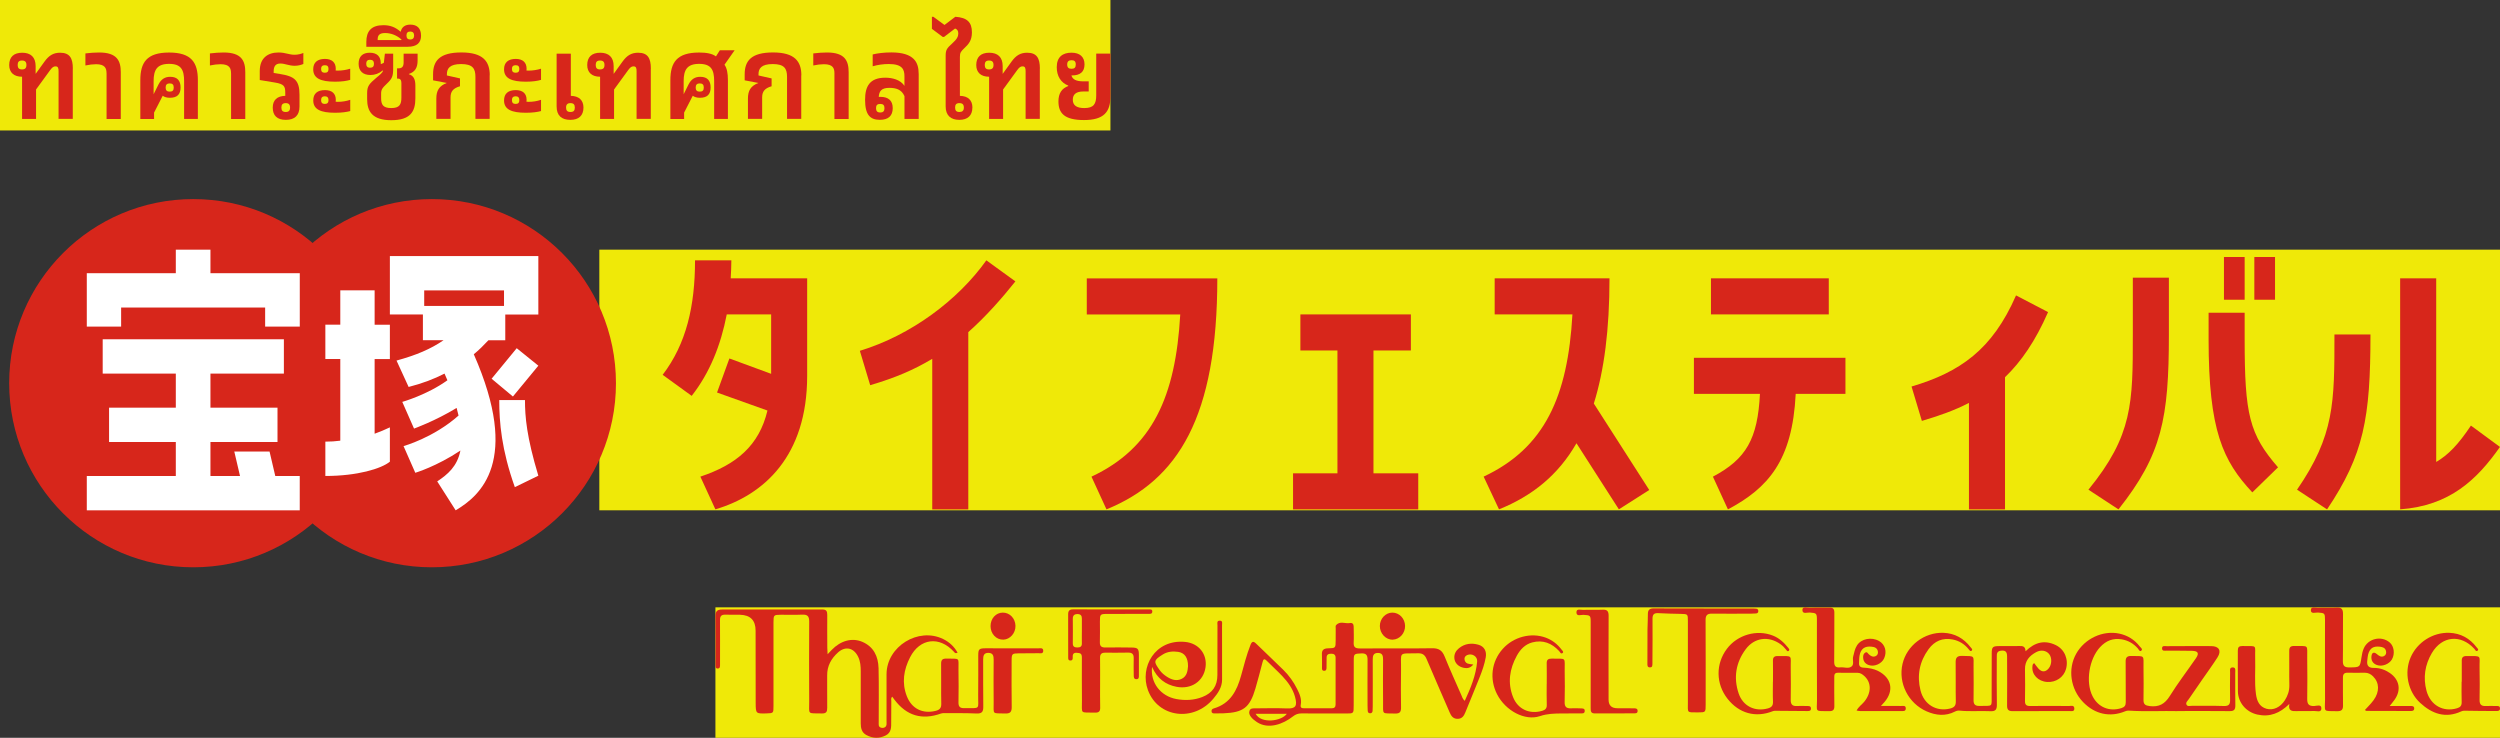 <?xml version="1.0" encoding="UTF-8"?>
<svg id="_レイヤー_2" data-name="レイヤー 2" xmlns="http://www.w3.org/2000/svg" viewBox="0 0 650.98 192.12">
  <rect x="0" y="0" width="650.98" height="192.12" fill="#333333" stroke="none"/>
  <defs>
    <style>
      .cls-1 {
        fill: #d7261b;
      }

      .cls-1, .cls-2, .cls-3 {
        stroke-width: 0px;
      }

      .cls-2 {
        fill: #fff;
      }

      .cls-3 {
        fill: #efe908;
      }
    </style>
  </defs>
  <g id="_レイヤー_1-2" data-name="レイヤー 1">
    <g>
      <rect class="cls-3" x="156.06" y="65.01" width="494.92" height="67.87"/>
      <rect class="cls-3" x="186.29" y="158.15" width="464.69" height="33.97"/>
      <rect class="cls-3" width="289.15" height="33.97"/>
      <g>
        <g>
          <path class="cls-1" d="M18.95,17.87v13.09h-3.7v-12.44c0-.77-.12-1.24-.8-1.24-.47,0-.83.21-1.39.98l-3.67,5.04v7.67h-3.64v-10.99c-2.13,0-3.35-1.1-3.35-3.05,0-2.07,1.18-3.2,3.38-3.2s3.5,1.13,3.5,3.5v2.01l2.31-3.2c1.13-1.57,2.28-2.31,4.06-2.31,2.49,0,3.32,1.39,3.32,4.15ZM5.73,18.08c.8,0,1.15-.36,1.15-1.16s-.35-1.16-1.15-1.16-1.13.36-1.13,1.16.35,1.16,1.13,1.16Z"/>
          <path class="cls-1" d="M27.74,19.09c0-1.24-.33-2.37-2.72-2.37-.8,0-1.84.12-2.78.33v-3.14c1.24-.15,2.46-.24,3.58-.24,4.68,0,5.63,2.19,5.63,5.13v12.18h-3.7v-11.88Z"/>
          <path class="cls-1" d="M51.52,20.87v10.1h-3.58v-9.84c0-2.96-.77-4.5-3.91-4.5s-4.03,1.57-4.03,4.5v3.41l1.27-2.55c.71-1.39,1.69-1.99,3.05-1.99,1.87,0,2.7,1.01,2.7,2.79s-.89,2.67-2.78,2.67c-.8,0-1.42-.18-1.87-.53l-2.25,4.39v1.66h-3.58v-10.1c0-4.59,1.66-7.2,7.49-7.2s7.49,2.61,7.49,7.2ZM43.13,22.79c0,.74.33,1.07,1.07,1.07s1.04-.33,1.04-1.07-.33-1.07-1.04-1.07-1.07.32-1.07,1.07Z"/>
          <path class="cls-1" d="M60.16,19.09c0-1.24-.33-2.37-2.72-2.37-.8,0-1.84.12-2.78.33v-3.14c1.24-.15,2.46-.24,3.58-.24,4.68,0,5.63,2.19,5.63,5.13v12.18h-3.7v-11.88Z"/>
          <path class="cls-1" d="M71.26,18.61v.39l1.66.27c3.67.59,5.07,1.54,5.07,5.39v3.05c0,2.37-1.27,3.5-3.56,3.5s-3.41-1.13-3.41-3.2c0-1.93,1.15-3.02,3.26-3.05v-.86c0-1.63-.33-2.22-2.7-2.61l-3.94-.65v-2.34c0-3.41,2.1-4.83,4.89-4.83,1.81,0,2.7.59,4.18.59.92,0,1.72-.24,2.28-.47v2.87c-.71.3-1.45.47-2.28.47-1.45,0-2.52-.59-3.7-.59-1.33,0-1.75.83-1.75,2.07ZM75.53,28.01c0-.8-.36-1.16-1.13-1.16s-1.13.36-1.13,1.16.36,1.15,1.13,1.15,1.13-.35,1.13-1.15Z"/>
          <path class="cls-1" d="M91.19,17.9v2.9c-.92.27-2.13.47-3.94.47-3.73,0-5.69-.86-5.69-3.23,0-1.78,1.1-2.7,3.05-2.7,1.81,0,2.82.92,2.82,2.55,0,.18,0,.33-.03.47.15.03.33.03.5.03,1.18,0,2.25-.18,3.29-.5ZM87.91,26.52c1.18,0,2.25-.18,3.29-.53v2.93c-.92.24-2.13.44-3.94.44-3.73,0-5.69-.86-5.69-3.2,0-1.81,1.1-2.7,3.05-2.7,1.81,0,2.82.89,2.82,2.52,0,.18,0,.36-.03.5.15.03.33.03.5.03ZM84.59,18.94c.65,0,.95-.3.95-.98s-.3-.98-.95-.98-.98.3-.98.98.33.98.98.98ZM84.59,27.06c.65,0,.95-.33.95-.98s-.3-1.01-.95-1.01-.98.33-.98,1.01.33.98.98.98Z"/>
          <path class="cls-1" d="M106.47,19.24v.09c1.21.35,1.69,1.33,1.69,2.9v3.38c0,3.5-1.33,5.69-6.28,5.69s-6.28-2.31-6.28-5.48v-1.54c0-1.81.47-2.4,2.4-4.03,1.04-.86,1.54-1.27,1.78-1.87h-.18c-.92.77-1.98,1.15-3.14,1.15-1.96,0-3.08-1.04-3.08-2.93s1.04-2.87,2.9-2.87,2.87.95,2.87,2.73v.24c.27-.09.56-.21.8-.35l.27-2.37h2.16v3.79c0,2.1-.27,2.72-1.66,4.03-1.18,1.13-1.48,1.51-1.48,2.61v1.15c0,1.69.5,2.58,2.64,2.58s2.64-.92,2.64-2.73v-3.79c0-.77-.3-1.15-.89-1.15h-.24v-2.67h.35c.95,0,1.36-.47,1.36-1.51v-2.31h3.64v1.81c0,1.84-.68,2.96-2.28,3.47ZM97.38,16.6c0-.68-.33-1.04-1.04-1.04-.65,0-.98.36-.98,1.04s.33,1.04.98,1.04c.71,0,1.04-.33,1.04-1.04Z"/>
          <path class="cls-1" d="M109.64,9.25c0,1.9-1.07,2.93-3.5,2.93h-10.75v-1.27c0-2.76,1.27-4.35,4.44-4.35,1.63,0,3.02.41,4.5,1.72.27-1.22,1.13-1.87,2.52-1.87,1.81,0,2.78,1.01,2.78,2.84ZM104.54,10.29c-1.18-1.07-2.7-1.69-4.27-1.69s-1.93.71-1.93,1.63v.21h6.19v-.15ZM107.83,9.25c0-.68-.33-1.04-1.01-1.04s-.98.36-.98,1.04.33,1.04.98,1.04,1.01-.36,1.01-1.04Z"/>
          <path class="cls-1" d="M127.5,19.62v11.34h-3.7v-10.93c0-2.22-.74-3.35-3.73-3.35s-3.7,1.19-3.7,2.64v.33l3.41.77v2.04c-1.84.53-2.46,1.42-2.46,2.9v5.6h-3.7v-5.3c0-2.04.71-3.29,2.73-4.06l-3.58-.68v-1.57c0-3.52,1.72-5.69,7.38-5.69s7.38,2.34,7.38,5.96Z"/>
          <path class="cls-1" d="M140.88,17.9v2.9c-.92.27-2.13.47-3.94.47-3.73,0-5.69-.86-5.69-3.23,0-1.78,1.1-2.7,3.05-2.7,1.81,0,2.82.92,2.82,2.55,0,.18,0,.33-.03.47.15.03.33.03.5.03,1.18,0,2.25-.18,3.29-.5ZM137.59,26.52c1.18,0,2.25-.18,3.29-.53v2.93c-.92.24-2.13.44-3.94.44-3.73,0-5.69-.86-5.69-3.2,0-1.81,1.1-2.7,3.05-2.7,1.81,0,2.82.89,2.82,2.52,0,.18,0,.36-.03.5.15.03.33.03.5.03ZM134.28,18.94c.65,0,.95-.3.95-.98s-.3-.98-.95-.98-.98.3-.98.98.33.98.98.98ZM134.28,27.06c.65,0,.95-.33.95-.98s-.3-1.01-.95-1.01-.98.33-.98,1.01.33.98.98.98Z"/>
          <path class="cls-1" d="M151.93,28.01c0,2.07-1.21,3.2-3.41,3.2-2.31,0-3.58-1.13-3.58-3.5v-13.74h3.7v10.99c2.1.03,3.29,1.13,3.29,3.05ZM149.68,28.01c0-.8-.35-1.16-1.13-1.16s-1.15.36-1.15,1.16.35,1.15,1.15,1.15,1.13-.35,1.13-1.15Z"/>
          <path class="cls-1" d="M169.46,17.87v13.09h-3.7v-12.44c0-.77-.12-1.24-.8-1.24-.47,0-.83.21-1.39.98l-3.67,5.04v7.67h-3.64v-10.99c-2.13,0-3.35-1.1-3.35-3.05,0-2.07,1.18-3.2,3.38-3.2s3.5,1.13,3.5,3.5v2.01l2.31-3.2c1.13-1.57,2.28-2.31,4.06-2.31,2.49,0,3.32,1.39,3.32,4.15ZM156.25,18.08c.8,0,1.15-.36,1.15-1.16s-.35-1.16-1.15-1.16-1.13.36-1.13,1.16.35,1.16,1.13,1.16Z"/>
          <path class="cls-1" d="M188.65,16.84c.65.92.89,2.28.89,4v10.13h-3.58v-9.84c0-2.96-.77-4.5-3.91-4.5s-4.03,1.57-4.03,4.5v3.41l1.27-2.55c.71-1.39,1.69-1.99,3.05-1.99,1.87,0,2.7,1.01,2.7,2.79s-.89,2.67-2.78,2.67c-.8,0-1.42-.18-1.87-.53l-2.25,4.39v1.66h-3.58v-10.1c0-4.59,1.66-7.2,7.49-7.2,1.9,0,3.41.27,4.38,1.01l1.01-1.6h3.85l-2.64,3.76ZM181.15,22.79c0,.74.33,1.07,1.07,1.07s1.04-.33,1.04-1.07-.33-1.07-1.04-1.07-1.07.32-1.07,1.07Z"/>
          <path class="cls-1" d="M208.64,19.62v11.34h-3.7v-10.93c0-2.22-.74-3.35-3.73-3.35s-3.7,1.19-3.7,2.64v.33l3.41.77v2.04c-1.84.53-2.46,1.42-2.46,2.9v5.6h-3.7v-5.3c0-2.04.71-3.29,2.73-4.06l-3.58-.68v-1.57c0-3.52,1.72-5.69,7.38-5.69s7.38,2.34,7.38,5.96Z"/>
          <path class="cls-1" d="M217.28,19.09c0-1.24-.33-2.37-2.73-2.37-.8,0-1.84.12-2.78.33v-3.14c1.24-.15,2.46-.24,3.58-.24,4.68,0,5.63,2.19,5.63,5.13v12.18h-3.7v-11.88Z"/>
          <path class="cls-1" d="M239.22,19.18v11.79h-3.7v-5.93c-.77-1.78-2.25-2.16-3.97-2.16-2.02,0-2.64.86-2.73,2.37.15-.03.3-.03.44-.03,2.02,0,3.2.95,3.2,2.93s-1.1,3.05-3.35,3.05c-2.55,0-3.85-1.3-3.85-5.22,0-3.47,1.18-5.75,5.27-5.75,1.84,0,3.94.53,4.98,2.13v-2.52c0-1.66-.47-3.17-4.06-3.17-1.48,0-2.9.21-4.21.59v-3.08c1.18-.3,2.93-.53,4.86-.53,6.01,0,7.11,2.7,7.11,5.51ZM229.21,27.06c-.77,0-1.1.33-1.1,1.1s.33,1.13,1.1,1.13,1.1-.36,1.1-1.13-.35-1.1-1.1-1.1Z"/>
          <path class="cls-1" d="M253.2,28.01c0,2.07-1.22,3.2-3.41,3.2s-3.55-1.13-3.55-3.5v-13.12c0-1.57.27-1.99,1.72-3.29,1.27-1.13,1.57-1.84,1.57-2.58,0-.68-.24-1.07-.83-1.3l-2.87,2.19h-.36l-2.81-2.1v-3.14h.38l2.9,2.13,2.82-2.13c3.08.21,4.32,1.42,4.32,4.06,0,2.19-.95,3.14-1.95,4.09-.89.86-1.18,1.15-1.18,2.31v10.13c2.1.03,3.26,1.13,3.26,3.05ZM250.98,28.01c0-.8-.36-1.16-1.16-1.16s-1.12.36-1.12,1.16.35,1.15,1.12,1.15,1.16-.35,1.16-1.15Z"/>
          <path class="cls-1" d="M270.76,17.87v13.09h-3.7v-12.44c0-.77-.12-1.24-.8-1.24-.47,0-.83.21-1.39.98l-3.67,5.04v7.67h-3.64v-10.99c-2.13,0-3.35-1.1-3.35-3.05,0-2.07,1.18-3.2,3.38-3.2s3.5,1.13,3.5,3.5v2.01l2.31-3.2c1.13-1.57,2.28-2.31,4.06-2.31,2.49,0,3.32,1.39,3.32,4.15ZM257.55,18.08c.8,0,1.15-.36,1.15-1.16s-.35-1.16-1.15-1.16-1.13.36-1.13,1.16.35,1.16,1.13,1.16Z"/>
          <path class="cls-1" d="M289.15,13.96v11.14c0,4.09-1.75,6.16-6.9,6.16s-6.64-1.84-6.64-4.86c0-2.13.89-3.38,2.55-4v-.12c-1.93-.74-2.99-2.49-2.99-4.77,0-2.7,1.54-3.79,3.85-3.79,2.16,0,3.38,1.1,3.38,3.05s-1.15,2.87-3.26,2.87h-.15c.3,1.07,1.3,1.54,3.08,1.54h1.42v2.64h-1.39c-1.84,0-2.75.71-2.75,2.16s1.01,2.16,2.99,2.16c2.43,0,3.11-1.04,3.11-3.32v-10.87h3.7ZM277.89,16.78c0,.8.35,1.13,1.13,1.13s1.1-.33,1.1-1.13-.36-1.1-1.1-1.1-1.13.33-1.13,1.1Z"/>
        </g>
        <g>
          <g>
            <path class="cls-1" d="M527.43,169.59c2.49-2.43,5.04-2.98,7.88-1.61,2.3,1.11,3.37,3.71,2.66,6.24-.6,2.12-2.59,3.5-4.89,3.36-2.38-.15-4.09-1.95-3.85-4.06.03-.3.04-.64.46-.84.37.48.72,1.01,1.14,1.46.89.95,1.84.89,2.66-.13.81-1.01.85-2.75.1-3.69-.75-.93-2.09-1.19-3.36-.52-1.79.95-2.99,2.3-2.94,4.51.06,2.73.04,5.46,0,8.18-.02.99.31,1.36,1.34,1.35,3.37-.04,6.74-.03,10.11,0,.51,0,1.35-.31,1.4.61.05.95-.8.7-1.32.7-4.92.02-9.84,0-14.76.03-1.06,0-1.44-.38-1.43-1.44.04-4.27.02-8.55,0-12.82,0-1.26-.49-1.64-1.67-1.47-1.03.14-1.01.87-1.01,1.62,0,4.14-.05,8.28.02,12.41.02,1.31-.37,1.78-1.69,1.71-2.68-.13-5.37.13-8.05-.15-.43-.04-.8.06-1.18.25-2.47,1.27-4.95,1-7.38-.06-4.76-2.08-7.43-7.38-6.27-12.35,1.11-4.78,5.68-8.28,10.65-8.1,2.96.11,5.32,1.45,7.1,3.78.19.25.64.58.21.9-.32.23-.55-.18-.74-.42-1.08-1.32-2.45-2.18-4.11-2.51-2.64-.54-4.77.38-6.33,2.52-2.37,3.24-3.06,6.88-2.09,10.74.93,3.71,4.18,5.59,7.7,4.71,1.03-.26,1.52-.71,1.49-1.86-.07-3.36.02-6.73-.04-10.09-.03-1.27.34-1.79,1.68-1.76,3.51.08,2.94-.17,2.98,2.89.03,2.86.04,5.73,0,8.59-.02,1.1.38,1.57,1.51,1.55,3.68-.08,3.17.46,3.2-3.03.03-3.55,0-7.09.02-10.64.01-1.68.25-1.9,1.9-1.91,1.78-.01,3.55.02,5.33-.02.85-.02,1.54.07,1.58,1.37Z"/>
            <path class="cls-1" d="M566.95,185.17c-3.62-.11-8.13.17-12.64-.13-.33-.02-.62.04-.92.17-3.96,1.64-7.9.78-10.95-2.37-3.31-3.42-4.06-8.61-1.82-12.61,2.21-3.95,6.94-6.16,11.24-5.24,2.18.47,3.96,1.59,5.32,3.34.25.32.87.71.38,1.11-.41.34-.65-.32-.89-.6-1.13-1.28-2.53-2.08-4.2-2.36-2.25-.38-4.07.35-5.63,2.03-2.86,3.08-3.83,9.11-1.95,12.79,1.48,2.89,4.4,4.07,7.5,3.09.83-.26,1.15-.69,1.14-1.57-.04-3.5.02-7-.03-10.5-.02-1.12.36-1.53,1.49-1.51,3.7.07,3.11-.33,3.16,3.1.04,2.77.04,5.55,0,8.32-.02,1.17.45,1.48,1.6,1.63,2.41.3,3.93-.52,5.23-2.6,2.11-3.39,4.56-6.57,6.83-9.87.88-1.28.57-1.88-1.03-1.92-2.19-.06-4.37-.01-6.56-.05-.49,0-1.26.23-1.24-.63.02-.75.74-.53,1.18-.53,3.87-.02,7.74-.04,11.62-.02,2.05.01,2.74,1.21,1.64,2.93-1.27,1.99-2.67,3.9-4.02,5.85-1.16,1.68-2.34,3.36-3.48,5.06-.29.43-.86.86-.56,1.43.27.51.91.28,1.39.28,2.78.02,5.56-.05,8.34.05,1.32.04,1.64-.48,1.61-1.67-.06-2.36-.03-4.73,0-7.09,0-.49-.2-1.25.61-1.29.94-.05.73.77.73,1.3.02,2.86-.04,5.73.02,8.59.02,1.13-.37,1.51-1.5,1.49-4.24-.05-8.47-.02-13.6-.02Z"/>
            <path class="cls-1" d="M622.25,183.83c2.08,0,3.81,0,5.54,0,.44,0,.85.08.85.64,0,.56-.41.67-.84.67-3.87,0-7.74-.01-11.61-.03-.11,0-.22-.13-.39-.23.78-.87,1.6-1.65,2.26-2.56,1.61-2.2,1.52-4.56-.13-6.2-.6-.6-1.3-.96-2.19-.95-1.46.02-2.92.04-4.37,0-.95-.03-1.3.35-1.29,1.28.03,2.41-.04,4.82.02,7.23.03,1.11-.37,1.53-1.5,1.51-3.93-.05-3.16.26-3.18-3.04-.04-6.91-.01-13.82-.01-20.73,0-1.76-.09-1.79-1.82-1.92-.66-.05-1.89.48-1.86-.64.02-1.07,1.23-.57,1.9-.6,1.59-.08,3.19.04,4.78-.06,1.35-.08,1.71.47,1.69,1.74-.06,4.04.03,8.09-.04,12.14-.02,1.31.42,1.73,1.73,1.71,2.72-.04,2.73.02,3.13-2.68.11-.77.26-1.52.57-2.24,1.12-2.62,4.58-3.43,6.76-1.58,1.14.96,1.41,2.95.6,4.39-.71,1.26-2.55,1.98-3.91,1.49-1.09-.39-1.57-1.23-1.43-2.35.12-.95.69-1.12,1.42-.49.54.46,1.1.87,1.84.51.51-.26.65-.77.53-1.29-.18-.87-.88-1.08-1.64-1.16-1.7-.18-2.57.39-3.03,2.04-.13.48-.13.99-.2,1.48-.19,1.32.22,2.03,1.72,2.01,1.48-.02,2.87.46,4.11,1.3,2.55,1.73,3.05,4.47,1.27,6.98-.33.47-.71.91-1.28,1.64Z"/>
            <path class="cls-1" d="M489.75,183.82c1.95,0,3.61-.02,5.28.01.49,0,1.24-.21,1.22.65-.01.83-.75.66-1.24.67-3.55.02-7.1,0-10.65,0-.26,0-.52-.07-.92-.13.51-1,1.37-1.54,1.98-2.28,1.91-2.33,1.93-5.01.02-6.72-.48-.43-1.01-.81-1.68-.82-1.73-.02-3.46,0-5.19-.02-.85-.01-.95.48-.94,1.15.01,2.5-.04,5,.02,7.5.02,1.01-.34,1.36-1.33,1.35-3.95-.03-3.17.28-3.19-3.02-.05-6.91-.01-13.81-.02-20.72,0-1.75-.12-1.8-1.82-1.94-.7-.06-1.98.52-1.96-.68.02-1.06,1.25-.53,1.93-.56,1.68-.09,3.37,0,5.05-.05,1.01-.03,1.35.35,1.34,1.36-.04,4.23.03,8.45-.04,12.68-.02,1.22.4,1.65,1.57,1.53.95-.1,2.02.36,2.82-.13.93-.57.31-1.76.54-2.65.26-1.01.43-2.05,1.01-2.95,1.12-1.74,3.77-2.26,5.75-1.13,1.56.89,2.1,2.75,1.31,4.51-.64,1.42-2.57,2.27-4.02,1.74-1.02-.37-1.5-1.13-1.44-2.22.02-.43.18-.81.57-1.03.46-.26.63.19.87.42.52.5,1.12.84,1.84.5.52-.25.65-.76.54-1.28-.18-.87-.87-1.09-1.63-1.17-1.75-.2-2.79.53-3.12,2.27-.12.62-.1,1.27-.14,1.9-.06.83.27,1.24,1.16,1.29,1.32.07,2.61.26,3.83.88,3.5,1.79,4.18,5.13,1.61,8.1-.23.26-.47.51-.92,1.01Z"/>
            <path class="cls-1" d="M461.67,177.51c0-1.82.03-3.63-.01-5.45-.02-.88.33-1.23,1.19-1.23,4.19,0,3.37-.35,3.44,3.21.05,2.72.04,5.45,0,8.18-.02,1.16.4,1.69,1.59,1.62.86-.05,1.73-.02,2.59,0,.48.01,1.09-.09,1.09.67,0,.67-.56.64-1,.64-2.55,0-5.1-.02-7.64-.06-.45,0-.88-.07-1.33.11-4.45,1.76-8.76.56-11.76-3.25-3.05-3.89-3.11-9.09-.15-13.02,2.75-3.65,7.81-5.09,11.99-3.42,1.67.66,2.9,1.84,3.99,3.2.16.2.39.49.16.72-.35.35-.57-.04-.75-.28-.42-.54-.9-1.02-1.46-1.42-3.07-2.19-6.78-1.74-9.05,1.33-2.57,3.47-3.21,7.4-1.83,11.5,1.12,3.31,4.22,4.81,7.54,3.92.98-.26,1.45-.7,1.4-1.79-.08-1.72-.02-3.45-.02-5.18h0Z"/>
            <path class="cls-1" d="M641.02,177.51c0-1.82.02-3.63,0-5.45-.01-.86.33-1.23,1.2-1.23,4.26,0,3.36-.29,3.44,3.22.06,2.72.05,5.45,0,8.18-.02,1.17.42,1.67,1.6,1.61.91-.05,1.82,0,2.73,0,.45,0,.98-.06.99.62.01.66-.5.68-.96.68-2.59,0-5.19-.02-7.78-.07-.46,0-.89-.05-1.33.16-4.13,1.92-7.66.62-10.74-2.23-3.22-2.99-4.15-7.91-2.47-11.8,1.7-3.95,5.79-6.58,10.09-6.42,2.95.11,5.32,1.43,7.1,3.77.2.26.66.6.22.9-.39.27-.59-.26-.82-.51-3.52-3.84-8.4-3.38-11.05,1.1-1.81,3.07-2.32,6.4-1.39,9.85,1.02,3.76,4.34,5.59,7.9,4.55.88-.26,1.28-.67,1.25-1.62-.06-1.77-.02-3.54-.02-5.31h.02Z"/>
            <path class="cls-1" d="M443.63,158.46c4.19,0,8.38,0,12.57,0,.36,0,.73,0,1.09.04.38.03.56.26.56.64,0,.39-.24.57-.6.6-.41.03-.82.05-1.23.05-3.42,0-6.83.05-10.25,0-1.25-.02-1.66.46-1.65,1.68.04,7.32.02,14.64.02,21.96,0,2.06,0,2.07-2,2.07-3.02,0-2.62.21-2.63-2.64-.02-7.05,0-14.09,0-21.14,0-1.82-.02-1.82-1.81-1.87-1.96-.05-3.92-.07-5.87-.19-1.14-.07-1.54.34-1.53,1.47.04,3.55,0,7.09-.02,10.64,0,.32.01.64,0,.95-.03.48.08,1.09-.7,1.06-.67-.03-.61-.59-.61-1.02,0-2.95,0-5.91.02-8.86.01-1.32.12-2.63.1-3.95-.02-1.1.41-1.54,1.54-1.53,4.33.04,8.66.02,12.98.02,0,0,0,.02,0,.03Z"/>
            <path class="cls-1" d="M596.1,183.32c-2.44,2.42-5.13,3.47-8.33,2.74-2.9-.66-4.99-3.1-5.04-6.02-.06-3.54.01-7.08-.02-10.63,0-.88.3-1.2,1.19-1.19,4.1.06,3.22-.46,3.33,3.12.1,3.13-.22,6.27.2,9.39.24,1.76.86,3.3,2.76,3.83,1.76.49,3.6-.4,4.75-2.19.77-1.2,1.22-2.48,1.19-3.97-.07-2.95.02-5.9-.03-8.86-.02-1.01.33-1.35,1.34-1.33,3.91.09,3.29-.54,3.34,3.29.04,3.5.06,6.99,0,10.49-.02,1.34.41,1.9,1.8,1.85.65-.02,1.88-.53,1.89.59.01,1.23-1.26.66-1.95.7-1.5.09-3-.02-4.5.04-1.22.05-2.22-.04-1.9-1.86Z"/>
          </g>
          <g>
            <path class="cls-1" d="M215.49,170.37c.52-.54.79-.84,1.07-1.13,2.33-2.41,5.26-3.24,7.93-2.13,3.02,1.27,4.2,3.83,4.28,6.87.12,4.72.03,9.45.04,14.18,0,.48-.11,1.05.51,1.29.4.15.82.14,1.17-.13.48-.36.35-.9.36-1.39,0-4.14-.02-8.27,0-12.41.05-7.21,8.29-12.29,14.76-9.11,1.6.79,2.85,1.94,3.74,3.54-.63.31-.78-.05-.98-.26-3.77-4.11-8.85-3.5-11.39,1.46-1.66,3.23-2.21,6.64-.85,10.14,1.26,3.25,4.12,4.65,7.48,3.82,1.02-.25,1.52-.69,1.49-1.86-.08-3.45.02-6.91-.04-10.36-.02-1.09.37-1.42,1.42-1.4,3.72.08,3.04-.38,3.1,2.97.05,2.82.05,5.64,0,8.45-.02,1.05.37,1.5,1.42,1.49,4.53-.03,3.64.49,3.71-3.48.06-3.41,0-6.82.02-10.23,0-1.66.21-1.87,1.91-1.88,4.55-.01,9.11-.01,13.66.02.52,0,1.37-.27,1.35.67-.02.82-.8.58-1.29.59-1.64.04-3.28.01-4.92.03-1.94.02-2.02.09-2.02,1.98,0,4-.05,8,.02,12,.02,1.32-.42,1.73-1.73,1.69-3.49-.11-2.94.38-2.97-2.98-.04-3.68-.03-7.36,0-11.05.01-1-.19-1.73-1.34-1.76-1.17-.03-1.4.7-1.39,1.71.02,4.09-.03,8.18.03,12.27.02,1.31-.31,1.87-1.75,1.81-2.82-.13-5.64-.08-8.47-.1-.27,0-.55.02-.8.11-4.94,1.77-8.95.58-12.11-3.6-.19-.25-.37-.5-.57-.78-.42.37-.25.81-.25,1.18-.03,1.77-.04,3.55-.03,5.32.01,1.39.08,2.8-1.4,3.57-1.7.87-3.43.81-5.1-.11-1.19-.66-1.43-1.78-1.43-3.03.01-4.5,0-9,0-13.5,0-1.32-.08-2.64-.69-3.86-1.16-2.34-3.32-2.82-5.24-1.09-1.75,1.58-2.84,3.51-2.81,5.97.03,2.82-.03,5.64.01,8.45.01,1.01-.25,1.49-1.38,1.46-3.89-.1-3.29.46-3.31-3.2-.04-6.91-.04-13.82,0-20.73.01-1.38-.45-1.86-1.81-1.8-1.86.09-3.73.01-5.6.03-1.82.01-1.89.09-1.89,1.96,0,7.27,0,14.55,0,21.82,0,1.85,0,1.85-1.88,1.91-2.7.07-2.74.07-2.76-2.73-.03-6.27-.02-12.55-.02-18.82q0-4.04-4.08-4.14c-1.27-.03-2.55.02-3.83-.02-.99-.03-1.37.4-1.36,1.39.03,3.55.01,7.09.01,10.64,0,.36,0,.73,0,1.09-.02.41.02.87-.57.9-.62.03-.58-.44-.6-.85,0-.14,0-.27,0-.41,0-4.14.04-8.27-.02-12.41-.02-1.28.54-1.7,1.71-1.7,8.7,0,17.4.01,26.1-.01,1.05,0,1.31.46,1.3,1.41-.03,2.86,0,5.73.01,8.59,0,.44.04.88.08,1.65Z"/>
            <path class="cls-1" d="M381.42,182.48c1.53-3.32,2.9-6.61,3.22-10.22.12-1.34-1.35-2.23-2.59-1.69-.46.2-.75.57-.71,1.06.04.51.31.98.83,1.16.37.13.79.14,1.47.25-.74.88-1.53,1.05-2.44.87-1.44-.28-2.41-1.27-2.5-2.52-.08-1.09.4-1.95,1.22-2.61,1.5-1.2,3.24-1.42,5.04-.9,1.53.44,2.2,1.68,1.91,3.31-.31,1.75-.9,3.43-1.55,5.08-1.22,3.08-2.51,6.14-3.75,9.21-.38.95-.88,1.71-2.04,1.7-1.15,0-1.66-.75-2.06-1.69-1.99-4.63-4.04-9.25-6-13.89-.45-1.07-1.05-1.52-2.24-1.49-5.31.12-4.33-.6-4.41,4.4-.05,3.23-.05,6.45,0,9.68.02,1.13-.27,1.65-1.53,1.61-3.62-.11-3.11.45-3.15-3.1-.03-3.64-.03-7.27,0-10.91,0-.97-.11-1.76-1.32-1.77-1.18-.01-1.38.72-1.37,1.72.03,4.04,0,8.09,0,12.14,0,.41-.01.82-.04,1.23-.03.36-.2.59-.59.62-.48.03-.65-.25-.68-.66-.03-.41-.04-.82-.04-1.23,0-4-.04-8,0-12,.01-1.18-.29-1.76-1.61-1.7-1.83.08-1.98.12-1.98,1.74-.01,3.95,0,7.91-.02,11.86,0,2.05,0,2.05-2,2.05-3.87,0-7.74.01-11.61-.02-.87,0-1.52.24-2.22.79-2.51,1.98-6.36,3.45-9.35,1.48-.61-.41-1.19-.84-1.62-1.44-.34-.46-.53-.97-.32-1.53.24-.65.85-.62,1.39-.62,2.78-.01,5.56-.1,8.33.02,2.3.1,2.8-.63,2.11-3.08-.57-2.04-1.82-3.77-3.26-5.3-1.31-1.39-2.74-2.66-4.08-4.02-.72-.73-.92-.35-1.11.39-.6,2.28-1.18,4.57-1.85,6.84-1.46,4.95-3.13,6.23-8.28,6.44-.77.03-1.55.03-2.32.03-.37,0-.75-.01-.82-.51-.07-.46.21-.68.58-.79,4.32-1.26,6.04-4.63,7.12-8.57.73-2.67,1.42-5.36,2.43-7.95.38-.97.76-1.06,1.5-.33,2.34,2.29,4.74,4.52,7.07,6.82,1.47,1.44,2.66,3.12,3.58,4.96.65,1.3,1.25,2.64.94,4.17-.15.74.31.86.86.86,2.41,0,4.83,0,7.24,0,.67,0,.98-.32.98-1.01-.01-4.04-.02-8.09,0-12.13,0-.76-.38-1.06-1.09-1.07-.72,0-1.26.17-1.25,1.05,0,.86-.01,1.73-.02,2.59,0,.44-.09.84-.67.81-.53-.03-.51-.44-.51-.8-.01-1.14.05-2.28-.02-3.41-.07-1.2.46-1.61,1.6-1.64,1.97-.04,1.97-.09,1.98-2.04,0-1.05,0-2.09.01-3.14,0-.27-.08-.63.06-.8,1.01-1.25,2.42-.37,3.63-.6.68-.13.99.28.99.96,0,1.36.08,2.73,0,4.09-.07,1.21.4,1.56,1.58,1.56,6.28-.04,12.57.05,18.85-.05,1.75-.03,2.63.59,3.26,2.16,1.36,3.37,2.87,6.68,4.33,10.01.21.49.34,1.03.9,1.53ZM326.95,185.86c1.46,2.7,6.78,1.93,8.13,0h-8.13Z"/>
            <path class="cls-1" d="M286.46,177.83c0,2.14-.04,4.27.02,6.41.03,1.02-.37,1.35-1.36,1.32-4.05-.1-3.34.5-3.39-3.24-.05-3.63-.01-7.27-.02-10.9,0-.6.04-1.25-.77-1.37-.85-.13-1.71-.23-1.61,1.09.03.41-.03.87-.62.85-.6-.02-.56-.5-.56-.9,0-3.73,0-7.45-.01-11.18,0-.87.39-1.24,1.23-1.24,6.6,0,13.2,0,19.8.01.39,0,.9-.06.88.56-.01.69-.58.59-1.01.6-3.55.02-7.1,0-10.65.02-1.93,0-1.98.07-1.98,2.01,0,1.77.05,3.54-.01,5.31-.04,1.08.41,1.44,1.45,1.42,2.28-.04,4.55-.02,6.83.01,1.62.03,1.87.32,1.88,1.95,0,1.77.01,3.54,0,5.32,0,.45.03.97-.65.97-.66,0-.68-.5-.69-.96-.02-1.5-.05-3-.01-4.5.03-1.04-.4-1.48-1.45-1.46-2,.04-4.01.03-6.01.02-.91,0-1.32.38-1.3,1.32.03,2.18.01,4.36.01,6.54h0ZM281.71,164.37c0-1.09-.02-2.18,0-3.26.02-.78-.3-1.2-1.11-1.21-.83-.01-1.26.34-1.25,1.22.02,2.13.03,4.26,0,6.39-.01.86.42,1.09,1.18,1.09.76,0,1.21-.24,1.18-1.09-.03-1.04,0-2.08,0-3.13Z"/>
            <path class="cls-1" d="M402.76,178.08c0-1.77.03-3.55-.01-5.32-.03-.96.37-1.27,1.29-1.26,4.02.07,3.34-.49,3.39,3.25.04,2.68.07,5.37-.01,8.05-.04,1.29.5,1.7,1.69,1.64.86-.05,1.73,0,2.6.02.45.02.97,0,.94.69-.03.68-.57.61-1.01.61-1.64.02-3.28,0-4.92.02-1.93.01-3.79.04-5.72.69-3.92,1.33-8.97-1.4-11.16-5.67-2.04-3.96-1.48-8.53,1.45-11.82,2.8-3.15,7.39-4.35,11.21-2.94,1.67.62,3.02,1.67,4.09,3.07.2.27.66.63.31.92-.46.38-.67-.23-.91-.49-1.91-2.07-4.23-2.99-7-2.26-1.87.49-3.14,1.85-4.03,3.48-1.88,3.43-2.44,7.05-.97,10.76,1.26,3.19,4.32,4.54,7.6,3.57.8-.24,1.21-.63,1.18-1.54-.06-1.82-.02-3.64-.02-5.45,0,0,0,0,.01,0Z"/>
            <path class="cls-1" d="M299.98,173.69c-.47,4.09,2.24,7.59,6.35,8.34,2.26.41,4.54.32,6.73-.53,2.66-1.03,3.94-2.9,3.94-5.73,0-4.32,0-8.63.02-12.95,0-.48-.25-1.24.65-1.2.77.04.53.73.54,1.18.02,4.72.01,9.45.01,14.17,0,2-1.07,3.53-2.28,4.97-5.12,6.13-14.36,4.95-17.02-2.22-2.22-5.96,1.8-13.33,9.67-12.57,3.56.34,5.8,3.17,5.32,6.6-.51,3.63-3.66,5.8-7.5,5.1-2.92-.54-5.06-2.16-6.42-5.17ZM309.35,173.47c.01-2.22-.88-3.48-2.56-3.73-1.38-.2-2.76-.09-3.97.66-2.58,1.59-2.38,1.91-.86,4.08.5.71,1.16,1.27,1.9,1.74,1.21.78,2.52,1.21,3.87.53,1.4-.71,1.52-2.15,1.62-3.27Z"/>
            <path class="cls-1" d="M414.2,173.02c0-3.68,0-7.36,0-11.05,0-1.73-.1-1.76-1.88-1.87-.65-.04-1.84.52-1.83-.68.01-1.05,1.15-.58,1.78-.61,1.68-.07,3.37.03,5.05-.05,1.23-.06,1.55.44,1.55,1.6-.04,7.27-.02,14.55-.01,21.82q0,2.23,2.27,2.24c1.46,0,2.92,0,4.37.02.47,0,.95.06.92.72-.03.59-.48.58-.89.59-3.42,0-6.83-.01-10.25.02-.98,0-1.09-.53-1.08-1.31.02-3.82,0-7.64,0-11.46Z"/>
            <path class="cls-1" d="M365.87,162.98c.03,1.9-1.4,3.51-3.2,3.58-1.8.07-3.37-1.59-3.37-3.55,0-1.91,1.49-3.5,3.27-3.49,1.8,0,3.27,1.54,3.3,3.47Z"/>
            <path class="cls-1" d="M261.11,159.52c1.81-.02,3.26,1.49,3.31,3.43.05,1.9-1.4,3.55-3.14,3.61-1.85.06-3.34-1.5-3.35-3.52,0-1.97,1.37-3.5,3.18-3.52Z"/>
          </g>
        </g>
        <g>
          <path class="cls-1" d="M190.44,67.79c0,1.57-.09,3.13-.17,4.69h19.91v25.38c0,20.95-11.3,31.03-23.9,34.77l-3.91-8.52c9.39-3.13,15.3-8.08,17.47-17.21l-13.13-4.69,3.22-8.87,10.87,4v-15.47h-11.56c-1.57,8.08-4.43,15.21-9.13,21.21l-7.56-5.48c6.17-8.08,8.43-17.91,8.43-29.81h9.47Z"/>
          <path class="cls-1" d="M242.76,93.43c-4.78,2.87-9.65,4.95-16.17,6.87l-2.69-8.95c13.39-4.09,25.56-13.21,32.94-23.56l7.56,5.48c-3.39,4.26-7.65,9.13-12.26,13.21v46.16h-9.39v-39.2Z"/>
          <path class="cls-1" d="M284.21,124.12c15.91-7.47,21.9-20.86,23.12-42.24h-24.34v-9.39h33.99c0,36.07-10.17,52.5-28.86,60.15l-3.91-8.52Z"/>
          <path class="cls-1" d="M369.3,123.25v9.39h-32.6v-9.39h11.56v-31.99h-9.65v-9.39h28.77v9.39h-9.74v31.99h11.65Z"/>
          <path class="cls-1" d="M419.1,72.48c0,13.39-1.39,23.99-4.08,32.6l14.43,22.51-7.91,5.04-11.04-17.21c-4.78,8.34-11.56,13.73-20.17,17.21l-4-8.52c15.91-7.47,21.91-20.86,23.12-42.24h-20.25v-9.39h29.9Z"/>
          <path class="cls-1" d="M441.08,102.56v-9.39h39.46v9.39h-12.95c-.87,17.47-7.22,24.51-17.65,30.08l-3.91-8.52c8.69-4.61,11.65-9.82,12.25-21.56h-17.21ZM445.52,72.48h30.68v9.39h-30.68v-9.39Z"/>
          <path class="cls-1" d="M512.7,104.91c-3.82,2-7.91,3.39-12.26,4.69l-2.69-8.95c12.6-3.74,21.03-9.56,27.21-23.73l8.34,4.35c-3.3,7.56-7.04,12.95-11.21,16.95v34.42h-9.39v-27.73Z"/>
          <path class="cls-1" d="M555.37,72.31h9.39v14.78c0,21.82-1.82,31.29-13.13,45.55l-7.82-5.13c11.56-14.17,11.56-22.6,11.56-40.42v-14.78ZM584.49,81.44v6.87c0,19.64,1.22,24.77,8.69,33.38l-6.69,6.52c-7.65-8.17-11.39-16.08-11.39-39.9v-6.87h9.39ZM584.49,66.92v11.13h-5.39v-11.13h5.39ZM592.4,66.92v11.13h-5.39v-11.13h5.39Z"/>
          <path class="cls-1" d="M617.25,87.09c0,21.82-1.74,31.29-11.3,45.55l-7.82-5.13c9.74-14.17,9.74-22.6,9.74-40.42h9.39ZM634.37,120.29c3.13-1.83,5.74-4.52,9.04-9.47l7.56,5.56c-6,8.52-13.04,15.3-25.99,16.25v-60.15h9.39v47.81Z"/>
        </g>
        <circle class="cls-1" cx="50.33" cy="99.78" r="47.94"/>
        <circle class="cls-1" cx="112.45" cy="99.78" r="47.94"/>
        <path class="cls-2" d="M54.8,65.01v6.13h23.26v13.91h-9.02v-4.97H31.54v4.97h-8.94v-13.91h23.18v-6.13h9.02ZM70.19,117.58l1.49,6.37h6.37v8.94H22.6v-8.94h23.18v-8.86h-17.38v-8.94h17.38v-8.86h-19.04v-8.94h47.18v8.94h-19.12v8.86h17.46v8.94h-17.46v8.86h7.7l-1.49-6.37h9.19Z"/>
        <path class="cls-2" d="M97.55,75.61v8.94h3.97v8.94h-3.97v19.45c1.41-.5,2.73-1.08,3.97-1.66v8.94c-2.24,1.82-8.44,3.72-16.8,3.72v-8.94c1.32,0,2.65-.08,3.89-.25v-21.27h-3.89v-8.94h3.89v-8.94h8.94ZM101.52,81.9v-15.23h38.66v15.23h-8.61v6.7h-4.39c-1.24,1.32-2.48,2.57-3.81,3.64,12.25,27.81,1.74,36.83-4.72,40.64l-4.8-7.53c2.73-1.82,5.21-3.89,6.04-8.03-6.21,4.14-11.75,5.79-11.75,5.79l-3.06-6.95s7.78-2.15,14.32-7.95l-.5-1.99c-5.55,3.39-11.09,5.38-11.09,5.38l-3.06-6.95s6.46-1.82,11.75-5.63l-.75-1.74c-2.73,1.41-5.79,2.57-9.35,3.48l-3.15-6.87c5.13-1.41,8.86-2.98,12.25-5.3h-5.38v-6.7h-8.61ZM110.46,75.61v4.06h20.78v-4.06h-20.78ZM128.01,98.62l6.54-7.95,5.63,4.55-6.62,8.03-5.55-4.63ZM136.7,104.17c0,4.3.41,9.52,3.48,19.7l-6.12,2.98c-3.48-9.77-4.06-16.89-4.06-22.68h6.7Z"/>
      </g>
    </g>
  </g>
</svg>